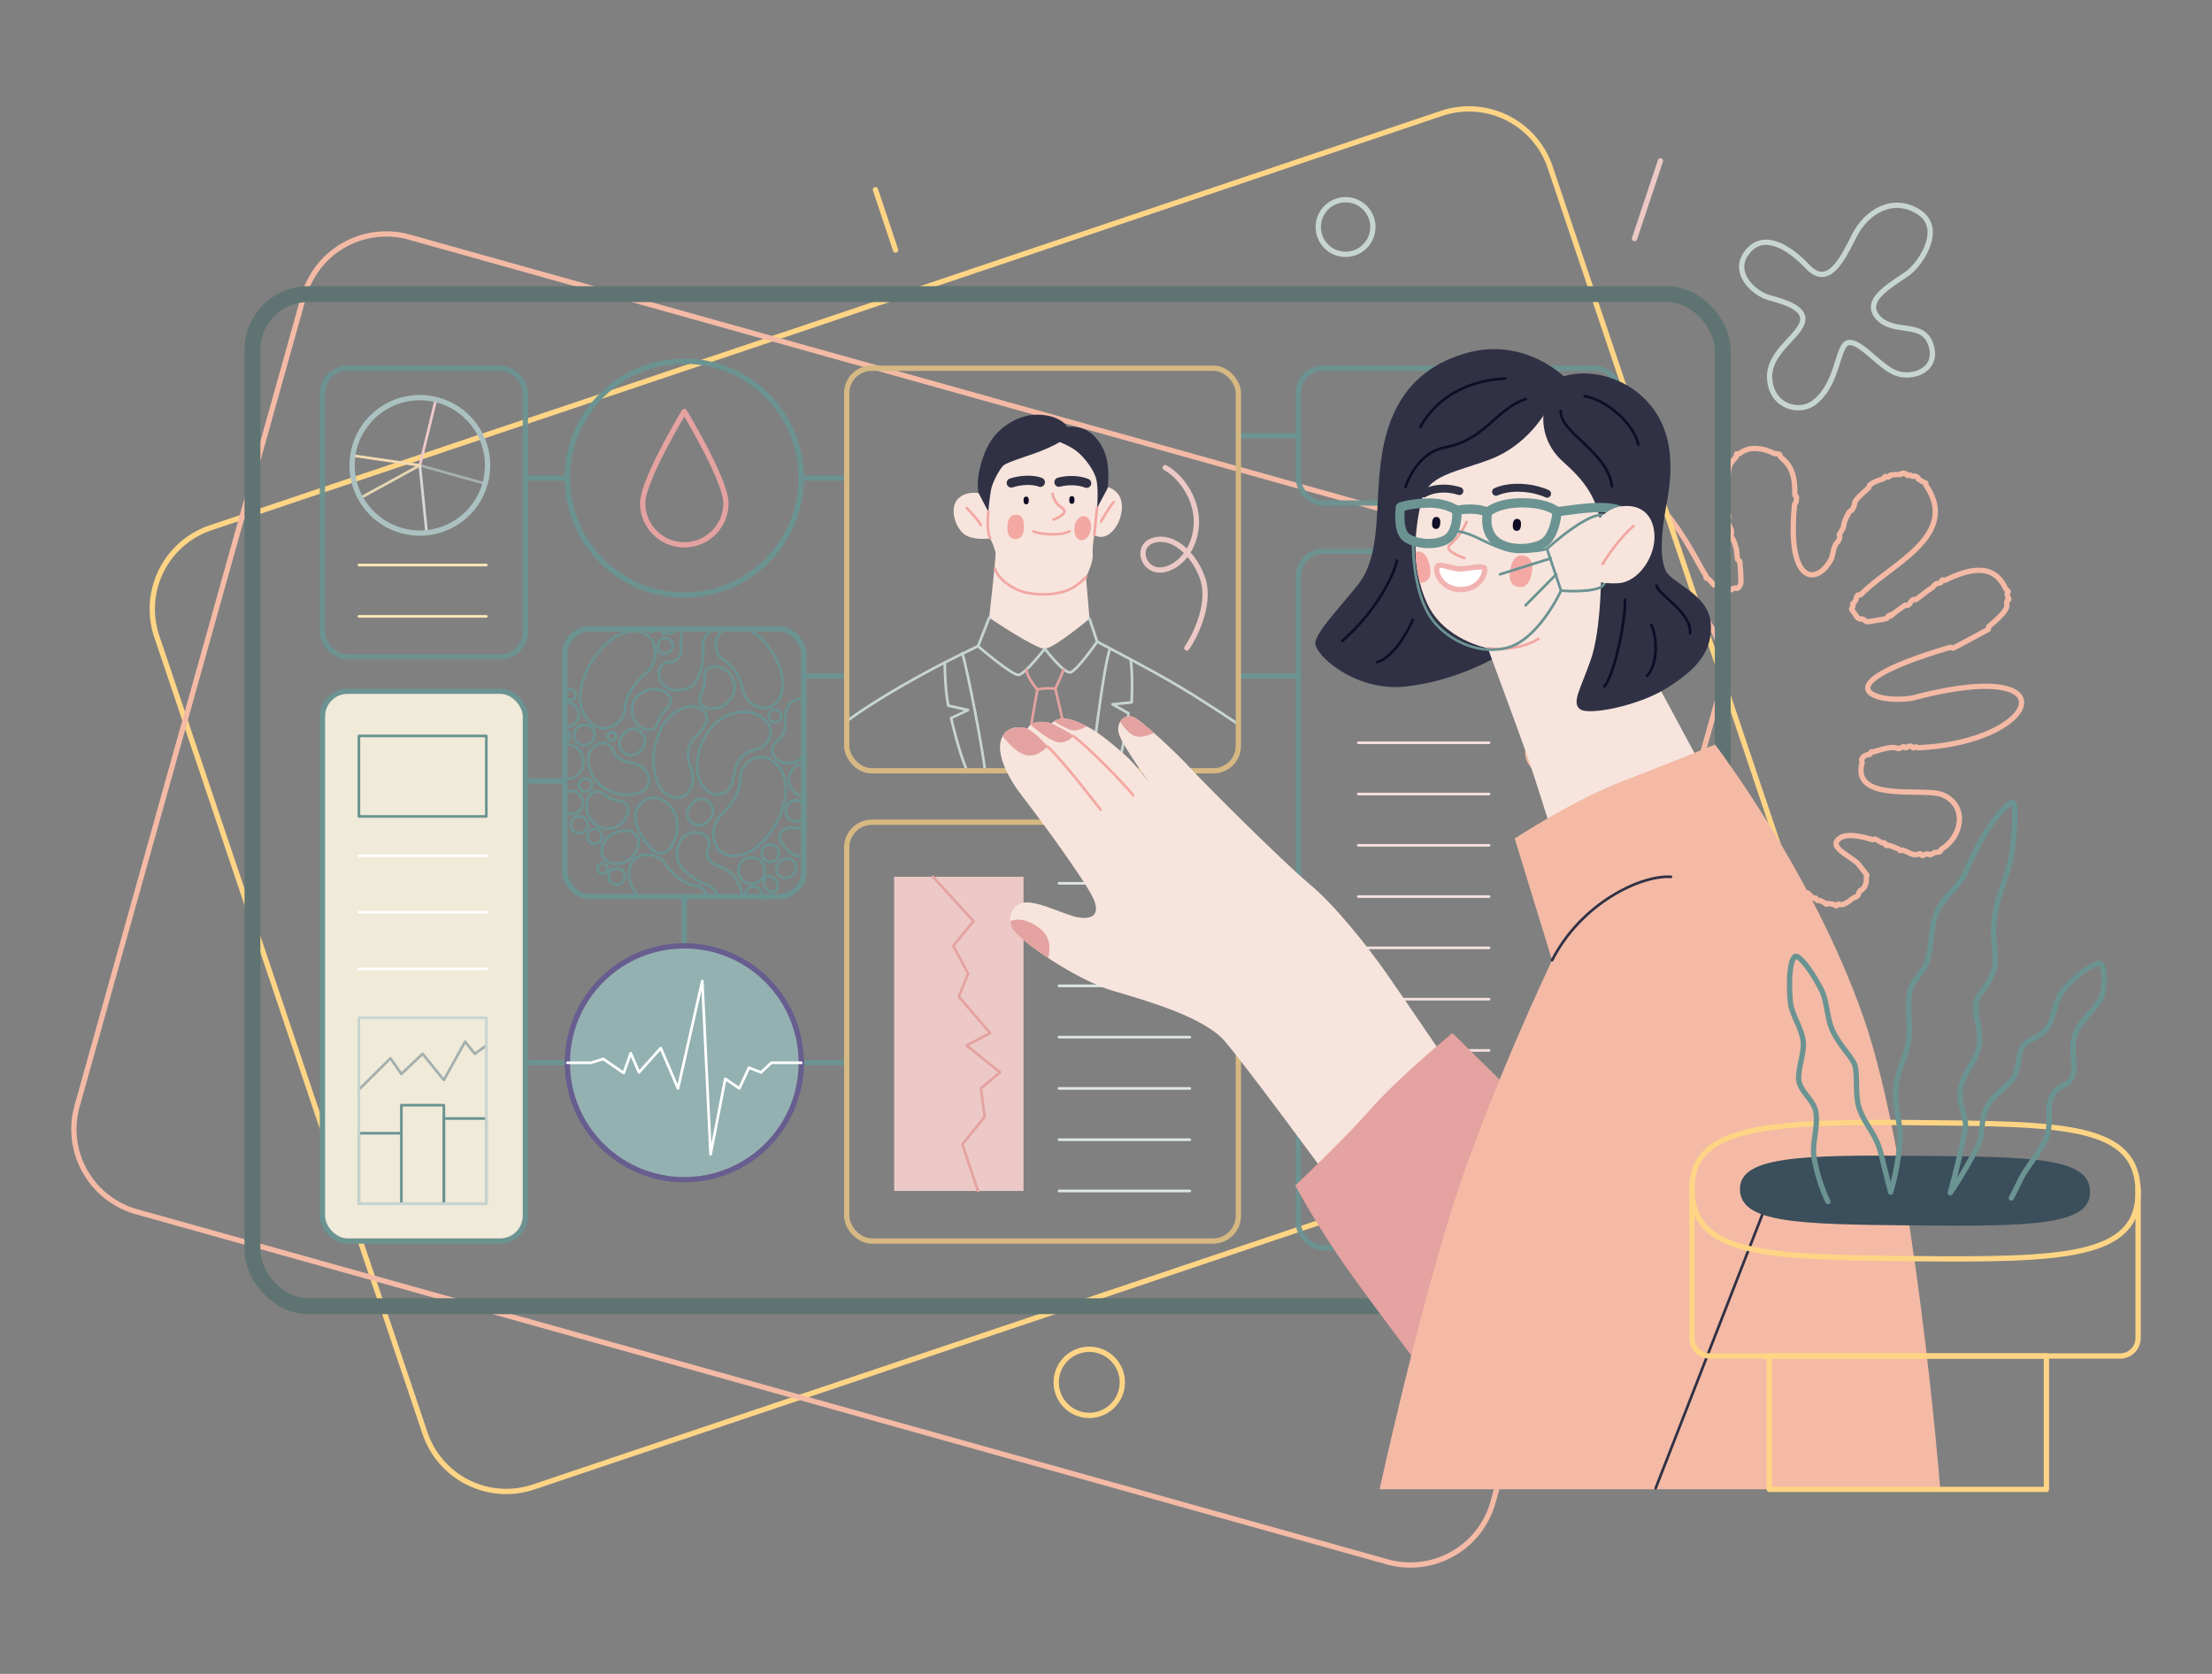 <svg xmlns="http://www.w3.org/2000/svg" viewBox="0 0 2571.5 1946" id="woman-checking-digital-medical-checkup"><rect x="0" y="0" width="2571.5" height="1946" fill="#808080" stroke="none"/><g><path fill="none" stroke="#f4baa5" stroke-linecap="round" stroke-linejoin="round" stroke-width="6.15" d="M2000.25 1019.55c-.53-.75.19-2.52-.44-3.33-5.16-6.68-6-4.19-7.17-5.39-11.68-11.49-2.11-7.65-24.78-14.33-1.46-.43 0-2.24-5.26-3.24-.94-.18-2.25 1.73-3.23 1.59-3-.43-6.92-3-8.61-3-1 0-2 2.25-2.93 2.27s-2-1.9-3-1.85-1.82 2.1-2.8 2.17c-.61 0-6.11-.81-8.87-.42-1 .13-1.75 1.44-2.72 1.59-.36.06-4.58-1.17-6.11-.89-6.65 1.19-13.91 4.68-14.07 4.71-1 .18-2.29-1.52-3.25-1.34-18.88 3.54-12.39 4.17-17.18 4.5-1 .07-2.07-2.05-3-2-4.1.12-.65 3.7-14.3-1.11-.93-.33-2.26.26-3.13-.17s-1.07-2-1.89-2.58c-72.92-48.06 84-50.81 68.28-91.91-.17-.45-6.67-8.95-13.39-11.08-.89-.28-2.11.57-3.08.36s-1.71-1.09-2.68-1.24-2 1-3 .9-2.2-2.49-5.66-2.48c-1 0-1.88 1.83-2.86 1.87-.76 0-5.66-1.32-5.89-1.3-13.31 1.29-12.16 3.89-13.94 4.24-.94.19-2.29-1.53-3.23-1.32-7.1 1.53-9.92 4.45-10.76 4.68-34.74 9.39-93.36 9.23-95.34-24.46 0-.94 1.66-1.88 1.72-2.86.33-5.81-1.4-4.64-1-6 .26-.95 2.37-1.23 2.73-2.11 2.29-5.62-3.57-1.71 5.87-9.5.21-.17 4.08-3.92 4.31-4 .83-.45 2.56.9 3.45.49s1-2.63 1.89-3 2.47 1.36 3.4 1.07c28.75-8.92 18.14-3.29 22.43-3.44.92 0 2.43-2.18 8.64-2.08.35 0 4.73 2.18 5.7 2.22.16 0 17.29-.62 17.45-.6.4 0 2.91 2.33 5.59 2.54 1.3.1 1.86-1 8.79-1.06 1 0 2 1.25 2.95 1.21 1.15-.05 1.44-1.69 5.61-2.31.16 0 14.59 3.73 16-15.74 3.28-45.54-64.48-36.85-105.34-65.5-.79-.56-2.78.55-3.54 0-1.11-.85 1-1.81-3-5.4-3.45-3.09-1.44 4.81-10.82-12.83-.46-.85-2.54-.93-2.91-1.8-1.83-4.27.8-22.06 3.32-25.14 29.43-36 82.9 6.47 110.84 21.3 58.3 31 78.86-12.83 48.52-44-2.84-2.92-5.19-2.87-5.23-2.91-.29-.27-4.89-5.85-5.74-6.56s-2.1-.47-2.86-1.08c-.29-.23-2.35-4.06-3.5-4.94-1.48-1.12.39 2.31-10.46-5.3-27.27-19.13-5.88-4.42-15.53-13.2-.72-.65-2.48-.21-3.18-.88a31.84 31.84 0 0 0-2.88-5.31c-.64-.72-2.44-.48-3.05-1.22-.8-1 .53-1.91-2.15-5.68-.57-.8-2.69-.53-3.22-1.33s.59-2.68.08-3.5c-.09-.16-6.53-8.69-6.89-9.54s1.26-2.59.92-3.49-2.27-1.25-2.58-2.16c0-.16-3.48-25.93-3.46-26.08.13-1 2.19-1.62 2.38-2.56 2.11-10.6-2.45-5.2 6.53-15.69 49.13-57.35 104.79 70.37 115.13 83.63.62.79 0 2.51.65 3.24s2.22.69 2.86 1.39c10.76 11.75 2.9 3.79 11.4 8.6.3.17 3.55 3.86 4.5 4.17s2.24-.73 3.17-.56c2.75.51.94 3.05 10.84-1.8 1.68-.83 3.59 3.4 7.27-4.7 1.15-2.53-1-26.22-1-26.37-.22-.94-2.38-1.42-2.62-2.38s-1.12-10.85-1.36-11.74c-4.15-15.42-5.09-11.63-5.62-13.66-1.46-5.57.85-3.38-.51-9-.43-1.76-3.51-7.6-3.64-8.23-1-4.46 1.45-3.83.54-9.11a11.18 11.18 0 0 1-2.67-5.55c-.13-1 1.13-2.12 1-3.09-1.33-11.68-2.28 6-1.24-20.43 0-1-1.25-2-1.19-3a9.23 9.23 0 0 1 2.67-5.66c2.57-23 2.26-19.86 10.3-29.58.63-.76-.06-2.73.63-3.41s2.74.13 3.49-.47c12.65-10.13 29.92-5.29 40.37 0 .32.16 4.88.12 6.13 1 .8.55.52 2.58 1.27 3.17 14 11.18 16.5 23.71 16.42 43.58 0 1 2 1.94 1.94 2.91-.28 9.63-2 6.31-2.25 8.53-9.44 95.59 27.57 93.93 43.05 62.45.48-1 2.78-11.36 2.82-11.49 3.33-8.83 4.07-5.37 5.86-10.27 2-5.41-.19-4.53.39-6 .12-.32 4.42-7.3 4.55-7.61.92-2.22-.7-3.59 4.5-14 3.85-7.71 5-5.41 5.82-6.89 6.92-12.35-4.09-4.67 19.14-25.55.74-.66.44-2.51 1.18-3.13 5.77-4.79 13.9-6.57 16-7.49.9-.4 1.17-2.26 2.07-2.61s2.41 1 3.33.68c4.68-1.52-3.15-2.56 14-3 2.64-.07-.49-1.8 5.9-1.15 1 .1 1.67 2.15 2.62 2.31s2.11-.76 3-.53 1.66 1.2 2.58 1.49 2.29-.61 3.19-.25c6 2.42 2.54 2.74 4.52 3.93 14.67 8.81 3.28-1.16 10.13 9.72 35.88 57-45.48 90.4-77.49 124.13-.69.73-3-.06-3.62.66-2.34 2.69-1.73 4.74-2.31 5.63-6.57 10-2.31-.51-3.47 7.76-.13 1-1.54 2-1.43 3 0 .15 6.8 9.79 6.95 9.9 4.06 2.85 4.36.8 5.85 1.44.34.15 4.94 3.29 5.07 3.32s21.16-3.15 23-4c.87-.39 1-2.45 1.84-2.88 17.4-8.64-16 12.66 19.37-12.37.78-.56 2.66.42 3.44-.14 4.93-3.55.65-2.47 6-6.44.78-.57 2.66.35 3.44-.23 18.77-13.87 7.62-6.39 18.7-13.72.38-.26 3.11-3.58 4.16-4.23.23-.14 5.25-1.28 5.85-1.61.86-.47.85-2.56 1.71-3s2.56.72 3.43.29c28.22-13.78 55.61-19.89 69.51 8.25 1.73 3.51 3.43 3.93 3.66 4.79s-1.35 2.22-1.22 3.16c.51 3.69 2.13 4.77 2 5.67s-2 1.62-2.21 2.56c-1.22 5.94 5.3 7.35-21 29.23-.74.6-.12 2.88-.88 3.48-.1.08-38.49 21-40.66 21.69-.92.3-2.38-1.18-3.29-.91-163.71 48.53-75.93 67.38-40.35 58.1 182.22-47.52 144.3 52.53 3.27 58.62-1 0-2-1-2.93-.93s-1.88 1.12-2.84 1.16-2-2-3-2c-5 .22-4.29 1.73-5.71 1.81-1 0-2-1.27-3-1.22-.1 0-3.59 2-5.67 2.19-2.37.17-3.46-4.57-28.48 3.72-.94.31-2.18-.2-3.05.15s-1 2.47-1.84 2.89c-.16.07-5.28.19-8.08 3.59s-.41 4.54-.81 6c-12.88 47.46 73 28.32 93.9 37.53 28.43 12.52 23.09 47.9-1.74 63.19-.83.51-.86 2.47-1.73 2.91-1.06.55-5.65.65-6 .78-.55.18-3 2.2-5.36 2.62-.94.17-2.11-1.14-3.09-1-2.9.32-5 2-5.74 2-1 0-1.85-2.1-2.83-2.16-.69-.05-3.25 1.85-8.9.71-.37-.08-10.63-4.75-10.79-4.8-.9-.32-2.34.83-3.26.49s-1.45-1.64-2.37-2c-19.19-7.76-10.17-2.55-14.15-4.13-.91-.37-1.1-2.54-2-2.89s-2.2.24-3.1-.1c-.59-.22-5.91-3.64-7.83-4.29-.95-.31-2.4 1-3.32.66-8-2.54-27.35-8-36.77-2.21-15.58 9.6 7.8 19.37 19.55 29.4.16.13 11 13.77 11 13.92.27.93-.68 2.21-.62 3.17.84 12.39-7.09 14.93-7.19 15.08-2.64 3.74-1.62 4.41-2.45 5.3-3.76 4.09-3.44 1.54-5.07 2.86-14.56 11.84-15.84 7.21-17.61 7.38-.94.09-1.77 2.05-2.74 2.07-1.14 0-.94-1.54-5.57-2.19-15.78-2.19 4.42 4.42-13.39-4-.84-.4-2.23.28-3.09-.17s-1-2.12-1.81-2.62-2.39.29-3.21-.23c-1.26-.81-3.61-4-6.44-5.87-.82-.54-2.62.46-3.4-.05-5.77-3.8-1-2.18-8.89-7.36-.82-.54-2.44.2-3.23-.31a47.29 47.29 0 0 0-19.18-12.67c-.89-.33-2.43 1.26-3.34 1-.52-.16-5-2.55-5.18-2.59-.92-.18-2 .78-3 .65s-1.64-2.32-2.61-2.4c-5.74-.49-7.92 1.19-8.71 1.23-1.47.05-1.32-1.43-6-.86-1.11.14-1.43 2-5.44 2.84-1 .19-2.18-.84-3.1-.62s-1.63 1.52-2.55 1.77c-.61.17-4.08-.35-6 .32-14.93 5.08-10.92 13.72-20.18.57Z"></path><path fill="none" stroke="#ffd585" stroke-linecap="round" stroke-linejoin="round" stroke-width="6.15" d="M2051.26 1246.93 620.35 1728.66a99.7 99.7 0 0 1-126.3-62.66l-311.8-926.16a99.71 99.71 0 0 1 62.68-126.3l1430.91-481.73a99.7 99.7 0 0 1 126.3 62.67l311.8 926.15a99.71 99.71 0 0 1-62.68 126.3Z"></path><path fill="none" stroke="#f4baa5" stroke-linecap="round" stroke-linejoin="round" stroke-width="6.15" d="m1612.7 1815.72-1453.95-407a99.7 99.7 0 0 1-69.13-122.88L353 344.81a99.7 99.7 0 0 1 122.88-69.14l1453.95 407A99.7 99.7 0 0 1 1999 805.53l-263.41 941.05a99.7 99.7 0 0 1-122.89 69.14Z"></path><path fill="none" stroke="#6b9392" stroke-miterlimit="10" stroke-width="3.08" d="M844.4 993.48c-18.19-6.23-19.8-33.36-5.66-46.37s22.62-29.41 22.06-44.67 28.19-37.15 46.93-7.36c22.06 35.07-23.73 111.98-63.33 98.4ZM679 830.37c16.89 30.88 46.93 10.8 47.29-4.48s9.84-31.13 24.74-43.25 15-39.3-2.82-46.63C709.5 720.06 659.1 794 679 830.37Zm161.48-63.58c11.5 6.24 19.89 19.65 23.31 35.75s24.13 26.75 36.66 16.06c24.16-20.6-1.88-75.77-32.79-87.44h-23.43c-17.6 7.25-13.56 30.31-3.77 35.63ZM809 1029.69c-13-1.57-25.74-11-34.85-24.66s-32.28-16-40-1.43c-6.3 11.88-1.95 26.21 7.68 38.74H823c-2.75-6.73-8.52-11.99-14-12.65Zm33.29-108.17c14.19-7.3 7.21-28.84 19.5-41.14 13.45-13.44 25.45-5.09 32.66-22s-11.87-28.85-24.6-30.54-33.93 3.39-47.5 24.17-13.09 42.35-10.18 52.17c3.38 11.4 15.26 24.98 30.11 17.34Zm-33.09 37.33c9.37 3.45 19.94-8.06 19.51-16.12s-8.9-17.82-19.51-12.3-16.12 22.48-.01 28.42Zm-78.9-81.44c9.37 3.45 19.94-8.06 19.51-16.12s-8.9-17.81-19.51-12.3-16.11 22.48 0 28.42ZM803.73 915c2.63-7 2.43-16-.53-22.15s-4.76-16.5-2-24.81 12.64-16.79 16.94-22.59c9.89-13.32-1.85-27.35-19.56-23.52-15 3.24-27.94 15.84-34.48 35.78-7 21.26-5 34.51-1.24 46.68 3.1 10 7 20.07 22.16 22.87 8.76 1.64 16.07-5.2 18.71-12.26Zm-68.89 81.19c6.43-7.1 10.23-18.82 5.34-25.3-6.48-8.61-26.67-6.17-35.52 5-4.19 5.31-7.38 14.54-3.49 20.71 5.55 8.88 22.94 11.4 33.67-.39Zm52.81-230.27c-7.11 7.43-12.24-1-20.07 10.13-4.25 6-.5 19 8.52 24 10.8 5.92 24.76-.27 26.27-1.29 9.8-6.65 12.53-19.47 13.77-25.47 3.71-18-1.66-23.18 3.71-32.52a25 25 0 0 1 10-9.62h-36c-5.59 15.24 1.92 26.32-6.2 34.79Zm65.12 252.43c-11.6-13.15-25.69-10.55-30-22-3.64-9.62 6.14-10.63-.49-22.47-3.6-6.43-17-8.67-25.32-2.66-10 7.19-10.43 22.46-10.16 24.26 1.78 11.71 12.17 19.7 17.05 23.4 14.61 11.09 21.62 8.5 27.74 17.37a23.65 23.65 0 0 1 3 6h28.44a42.37 42.37 0 0 0-10.26-23.88Zm-83-26.44c11.25-1.51 16-19.86 16.54-22.06 1.11-4.49 3.56-18-5.09-29.69-1.62-2.18-11-14.85-24.18-12.72-8.37 1.35-14.45 8.08-17 14.42-4.23 10.66 1.37 20.86 5.51 28.42 3.31 6.02 12.72 23.18 24.2 21.65Zm-83.32-119.2c-6.07 11.17 0 24.46 2.36 29.2 6.79 13.77 24.23 19.56 30.45 21 8.56 2 27.13 1.53 32.52-7.59 7.85-13.28-3.07-25.36-16.24-28-9.2-1.85-12.51-3-17.4-6.77-6-4.74-3.87-11.36-12.48-15.77-4.59-2.35-14.81-.19-19.23 7.95Zm226.28-37.19c.33 9.38 0 12.86-2.55 18.5-3.2 7-10.14 6.41-12.44 15.8-1.21 5 3.26 14.43 12.21 16.84 9.83 2.65 19.17-2.61 24.59-6.55v-67.3c-13.8-3.09-22.3 9.82-21.83 22.73Zm-152 11.06c4.32-3.18 3-8.38 9.19-17.17 5.19-7.37 11.76-8.82 9.13-18.07-2-7-10.48-9-15.52-9.92-10.06-1.77-19.22 4.26-24.12 9.45-5.82 6.16-5.87 20.28-1.55 27.07 4.67 7.34 15.28 14.26 22.89 8.66Zm-65.63 114c7 4.77 21 2.58 27-2.76 6.48-5.75 11.64-17.32 4.9-23.95-3.82-3.76-8.74-1.61-18.41-6.35-8.09-4-10.57-10.21-19.29-6.15-6.54 3-7.26 11.77-7.33 16.89-.15 10.21 7.25 18.29 13.15 22.31Zm120.95-141.22c4.35 5.77 13 4.65 18.06 3.65 10-2 16.38-10.91 19.07-17.52 3.21-7.84-1.85-21-8.32-25.81-7-5.14-19.38-7.77-24.45.21-2.88 4.52.25 8.89-2.37 19.33-2.19 8.78-7.78 12.46-1.99 20.14Zm-47.19-60c4.78 2.43 13-2.17 13.3-8.23.23-5-5-10.32-10.13-9.5-3.95.63-6.41 4.68-7 8.07s.64 8.08 3.83 9.7Zm.6-25.61c1.42 2.24 4.62 2.54 6.07 2.67a14.55 14.55 0 0 0 12.59-5.3H769a3.69 3.69 0 0 0 .46 2.67Zm-7.11-2.63h-12.53a11.12 11.12 0 0 0 7.64 3.38c2.17-.04 3.81-1.84 4.89-3.34Zm-83 111.42a11.83 11.83 0 1 0 11.82 11.83 11.83 11.83 0 0 0-11.82-11.79ZM673 912.67a7.6 7.6 0 1 0 7.6-7.6 7.6 7.6 0 0 0-7.6 7.6Zm43.06-56.79a4.86 4.86 0 1 0-4.85 4.86 4.85 4.85 0 0 0 4.87-4.86ZM873.79 996.7a15.41 15.41 0 1 0 15.41 15.41 15.41 15.41 0 0 0-15.41-15.41Zm34.41-164.15a7.29 7.29 0 1 0-7.28 7.29 7.28 7.28 0 0 0 7.28-7.29Zm8.87 74.11a19.31 19.31 0 0 0 17.45 19.22v-38.45a19.32 19.32 0 0 0-17.45 19.23Zm-11.4 85.18a10.14 10.14 0 1 0-10.14 10.16 10.14 10.14 0 0 0 10.14-10.16Zm20-61.43a12.35 12.35 0 1 0 8.9 20.9v-17.1a12.3 12.3 0 0 0-8.95-3.8ZM658 905.71a20.27 20.27 0 0 0 0-40.54c-.5 0-1 0-1.49.08v40.38c.49.04 1.02.08 1.49.08Zm19.63 27.23a13.29 13.29 0 0 0-21.12-10.75v21.5a13.29 13.29 0 0 0 21.12-10.75Zm13.62 48.14a8.55 8.55 0 1 0-8.55-8.55 8.55 8.55 0 0 0 8.58 8.55Zm16.15 38a9.5 9.5 0 1 0 9.5-9.5 9.5 9.5 0 0 0-9.47 9.5Zm-50.89-174.4a14.11 14.11 0 0 0 2.44.23 14.26 14.26 0 0 0 0-28.51 14.11 14.11 0 0 0-2.44.23Zm26.82 113.91a9.82 9.82 0 1 0-9.82 9.82 9.82 9.82 0 0 0 9.85-9.82Zm23.43 51.3a6 6 0 1 0-6 6 6 6 0 0 0 6.03-6Zm-44.3-154.53a7.28 7.28 0 0 0-5.92-7.15v14.29a7.28 7.28 0 0 0 5.92-7.14Zm.63-41.49a6.34 6.34 0 1 0-6.33-6.33 6.34 6.34 0 0 0 6.33 6.33Zm271.43 151.64a27.29 27.29 0 0 0-8.16-3c-6.78-1.16-16.93.62-19.43 7.18-2.66 7 5.18 14.88 8 17.73 3.37 3.39 8.44 8.47 14.77 7.6a12.5 12.5 0 0 0 4.79-1.8ZM923 1001.34c-3.39-3.7-9.69-3.69-13.94-1.26-4.89 2.8-8.48 9.64-5.48 15.2s10.61 6.59 15.62 3.8c6.21-3.48 8.16-12.94 3.8-17.74Zm-22 35.05c3.6-2.18 3.6-8.11 1.69-11.82-2.15-4.2-7.69-7.42-11.4-5.49s-4.41 8.83-1.69 13.09c2.4 3.67 7.79 6.43 11.4 4.22Zm-16 .84a9.42 9.42 0 0 0-7.6-6.75c-4.53-.66-8.58 2.4-10.14 5.91a10.15 10.15 0 0 0-.6 5.95h18a9 9 0 0 0 .34-5.11Z"></path><path fill="none" stroke="#f4e0df" stroke-linecap="round" stroke-linejoin="round" stroke-width="3.08" d="M1579.03 863.51h152.07M1579.03 923.12h152.07M1579.03 982.73h152.07M1579.03 1042.34h152.07M1579.03 1101.96h152.07M1579.03 1161.57h152.07M1579.03 1221.18h152.07"></path><path fill="#ecc9c6" d="M1039.46 1019.27h150.42v365.29h-150.42z"></path><path fill="none" stroke="#e4a2a0" stroke-linecap="round" stroke-linejoin="round" stroke-width="3.08" d="m1084.58 1019.27 47.17 51.7-23.58 28.63 17.27 32.31-10.77 26.74 36.4 42.34-27.49 14.48 38.99 31.2-22.27 18.67 4.45 33.14-26 31.76 18.2 54.32"></path><path fill="none" stroke="#dfe7e5" stroke-linecap="round" stroke-linejoin="round" stroke-width="3.08" d="M1231.13 1026.89h152.07"></path><path fill="none" stroke="#f5a4d8" stroke-linecap="round" stroke-linejoin="round" stroke-width="3.08" d="M1231.13 1086.5h152.07"></path><path fill="none" stroke="#dfe7e5" stroke-linecap="round" stroke-linejoin="round" stroke-width="3.08" d="M1231.13 1146.11h152.07M1231.13 1205.73h152.07M1231.13 1265.34h152.07M1231.13 1324.95h152.07M1231.13 1384.56h152.07"></path><path fill="none" stroke="#6b9392" stroke-linecap="round" stroke-linejoin="round" stroke-width="6.15" d="M659.6 555.85h-48.81M931.47 555.85h52.83M934.52 785.94h49.78M795.53 1099.6v-57.26M659.6 1235.53h-48.81M656.54 907.95h-45.75M931.47 1235.53h51.72M1509.34 506.46h-69.69M1509.34 785.94h-68.95"></path><rect width="455.35" height="486.92" x="984.3" y="955.86" fill="none" stroke="#d6b883" stroke-linecap="round" stroke-linejoin="round" stroke-width="6.15" rx="29.41"></rect><path fill="#f7e5dd" d="M1148.84 575.91s-21.17-8.54-34.17 3-3 38.63 9.65 44.2 26.75 2.6 26.75 2.6 5.94 11.88 6.31 17.46-7.43 75-7.43 75 53.86 36.4 64.63 36 52-34.92 52-34.92-3.71-43.82-4.08-48.28c0 0 8.54-16.71 7.8-26.37s1.86-22.65 1.86-22.65 8.91 6.68 19.68-3 16-30.08 9.66-42-22.66-12.63-22.66-12.63-8.54-59.06-45.31-62.4-60.91 7.8-75.77 30.46-8.92 43.53-8.92 43.53Z"></path><path fill="#303145" d="M1232 513.89s-11.51 7.15-32.68 14.39-28.69 10-32.31 12.53-12.82 18.39-14.77 28.14-3.34 25.9-3.34 25.9l-11.42-22s-3.34-12.26 3.34-34.82 16.72-38.72 40.11-50.14 51.82-4.46 60 8.54a36.88 36.88 0 0 1 33.42 13c14.41 16.82 14.12 35.84 14.12 45.87s-.84 12.25-.84 12.25l-12.26 23.12s1.95-23.67-1.11-34.26-12.26-22.65-20.26-29.9-22-12.62-22-12.62Z"></path><path fill="none" stroke="#f3a8a3" stroke-linecap="round" stroke-linejoin="round" stroke-width="3.08" d="M1151.07 625.68c-4.65-10.21-2.14-30.83-2.14-30.83M1275.39 590.67c-1.39 9.2-2.32 25-3.24 31.3M1294.62 583.71c-7.53 9.19-14.49 22.56-14.49 22.56M1123.58 590.4c4.46 4.45 14.49 15.32 16.72 20.05M1223.86 574c-.28 3.9 4.46 12.26 8.64 15s6.68 4.74 3.62 8.36-11.42 6.64-11.42 6.64M1201.3 617.69c7 3.63 31.48 5.58 42.06 0M1157 661.15c1.39 8.63 17.27 24.23 37.6 28.13s38.17.56 47.92-3.62 20-14.67 20-14.67"></path><path fill="none" stroke="#303145" stroke-linecap="round" stroke-linejoin="round" stroke-width="10.77" d="M1175.67 561.43c9-3 23.86-4.65 33.71-.75M1231.1 560.59c10.4-2.88 23.31-2.32 32.13 1.21"></path><path fill="#100c27" d="M1192.94 586.28c-2 0-3.06-1.52-3.06-4.49s1-4.49 3.06-4.49 3.07 1.51 3.07 4.49-1.01 4.49-3.07 4.49ZM1246.05 585.72c-2 0-3.06-1.51-3.06-4.49s1-4.49 3.06-4.49 3.07 1.52 3.07 4.49-1.04 4.49-3.07 4.49Z"></path><path fill="#f3a8a3" d="M1180.27 626.64c-6.4-.23-9.49-5.12-9.15-14.49s3.77-14 10.17-13.8 9.48 5.12 9.15 14.49-3.77 14.03-10.17 13.8Z"></path><ellipse cx="1258.59" cy="613.98" fill="#f3a8a3" rx="14.15" ry="9.66" transform="rotate(-81.35 1258.586 613.981)"></ellipse><path fill="none" stroke="#c7d5d1" stroke-linecap="round" stroke-linejoin="round" stroke-width="3.08" d="m1150 718.16-13 33.06s-40.48 18.57-85.79 44.56-68 43.46-68 43.46M1266.57 719.27l8.92 26.75s63.14 32.68 96.56 52.74 68.34 43.82 68.34 43.82"></path><path fill="none" stroke="#c7d5d1" stroke-linecap="round" stroke-linejoin="round" stroke-width="3.08" d="M1275.49 746s-23.77 34.17-31.2 35.65-29.71-27.48-29.71-27.48-23 29.71-30.46 30.45-47.12-33.4-47.12-33.4M1118.75 759.39c7.43 25.25 24.52 118.1 26 133.7M1290.34 754.19c-8.17 23-21.54 140.39-21.54 140.39M1098.33 770.16s0 30.82 4.08 50.14l23 5.2-19.69 9.28s8.18 36.77 17.83 59.8M1314.49 767.19c2.6 18.19 1.11 49.39 1.11 49.39l-22.28 2.23 18.57 10.4s-7.43 50.51-13.75 66.48"></path><path fill="none" stroke="#e4a2a0" stroke-linecap="round" stroke-linejoin="round" stroke-width="3.08" d="M1193.41 778.7c.74 9.66 12.62 23 12.62 23s-12.25 63.14-13 92.85M1236.49 778.33c-2.6 7.8-9.66 22.28-9.66 22.28s18.57 76.51 19 93.6M1206 801.73c9.66-2.6 20.8-1.12 20.8-1.12"></path><rect width="455.35" height="467.97" x="984.3" y="428.09" fill="none" stroke="#d6b883" stroke-linecap="round" stroke-linejoin="round" stroke-width="6.15" rx="29"></rect><rect width="235.96" height="335.64" x="374.82" y="428.09" fill="none" stroke="#6b9392" stroke-linecap="round" stroke-linejoin="round" stroke-width="6.15" opacity=".94" rx="29.22"></rect><rect width="373.77" height="156.73" x="1509.34" y="428.09" fill="none" stroke="#6b9392" stroke-linecap="round" stroke-linejoin="round" stroke-width="6.15" opacity=".94" rx="28.69"></rect><rect width="373.77" height="809.57" x="1509.34" y="640.91" fill="none" stroke="#6b9392" stroke-linecap="round" stroke-linejoin="round" stroke-width="6.15" opacity=".94" rx="29"></rect><rect width="277.97" height="311.18" x="656.54" y="731.16" fill="none" stroke="#6b9392" stroke-miterlimit="10" stroke-width="6.15" rx="29.09"></rect><rect width="235.96" height="639.19" x="374.82" y="803.58" fill="#f0ead9" stroke="#6b9392" stroke-miterlimit="10" stroke-width="6.15" rx="29.3"></rect><circle cx="795.53" cy="555.85" r="135.94" fill="none" stroke="#6b9392" stroke-linecap="round" stroke-linejoin="round" stroke-width="6.15"></circle><circle cx="795.53" cy="1235.53" r="135.94" fill="#94b1b1" stroke="#685d8f" stroke-miterlimit="10" stroke-width="6.15" transform="rotate(-45 795.525 1235.533)"></circle><path fill="none" stroke="#e4a2a0" stroke-linecap="round" stroke-linejoin="round" stroke-width="6.15" d="M843.91 585a48.38 48.38 0 0 1-96.76 0c0-26.72 48.38-106.67 48.38-106.67s48.38 79.95 48.38 106.67Z"></path><path fill="none" stroke="#ffe7b9" stroke-linecap="round" stroke-linejoin="round" stroke-width="3.08" d="M417.23 656.92h148.13M417.23 716.53h148.13"></path><path fill="none" stroke="#6b9392" stroke-linecap="round" stroke-linejoin="round" stroke-width="3.08" d="M417.23 855.58h148.13v93.59H417.23zM417.23 1317.43h49.38v81.89h-49.38zM466.61 1284.8h49.38v114.52h-49.38z"></path><path fill="none" stroke="#6b9392" stroke-linecap="round" stroke-linejoin="round" stroke-width="3.08" d="M515.98 1300.34h49.38v98.98h-49.38z"></path><path fill="none" stroke="#fff" stroke-linecap="round" stroke-linejoin="round" stroke-width="3.08" d="M417.23 994.86h148.13M417.23 1060.6h148.13M417.23 1126.34h148.13"></path><path fill="none" stroke="#a4b0af" stroke-linecap="round" stroke-linejoin="round" stroke-width="3.08" d="m417.23 1266.73 36.7-36.4 12.68 18.2 24.68-23.4 24.69 30.46 24.69-44.57 11.32 14.11 13.37-9.66"></path><path fill="none" stroke="#c7d5d1" stroke-linecap="round" stroke-linejoin="round" stroke-width="3.08" d="M417.23 1183.16h148.13v216.16H417.23z"></path><path fill="none" stroke="#f0cac9" stroke-linecap="round" stroke-linejoin="round" stroke-width="3.08" d="M506.76 464.5 488.08 541"></path><path fill="none" stroke="#a4b0af" stroke-linecap="round" stroke-linejoin="round" stroke-width="3.08" d="M563.92 562.23 488.08 541"></path><path fill="none" stroke="#d8d8d8" stroke-linecap="round" stroke-linejoin="round" stroke-width="3.08" d="M496 619.34 488.08 541"></path><path fill="none" stroke="#e5d6b3" stroke-linecap="round" stroke-linejoin="round" stroke-width="3.08" d="M419.02 578.83 488.08 541"></path><path fill="none" stroke="#f1dab1" stroke-linecap="round" stroke-linejoin="round" stroke-width="3.08" d="M410.17 529.61 488.08 541"></path><circle cx="488.08" cy="541" r="78.74" fill="none" stroke="#abc1c1" stroke-linecap="round" stroke-linejoin="round" stroke-width="6.15" transform="rotate(-45 488.08 541)"></circle><path fill="none" stroke="#fff" stroke-linecap="round" stroke-linejoin="round" stroke-width="3.08" d="M659.6 1235.53h27.58l14.11-4.45 23.77 16.34 8.17-23.03 9.66 22.28 25.25-28.22 20.06 46.89 28.23-124.89 9.65 201.61 17.09-87.96 16.34 11.24 11.14-24.08 14.12 5.41 11.88-11.14h34.82"></path><rect width="1709.22" height="1176.62" x="293.49" y="341.92" fill="none" stroke="#5f7472" stroke-linecap="round" stroke-linejoin="round" stroke-width="18.46" rx="64.82"></rect><path fill="#f7e5dd" d="M1539.19 1362.55s-92.48-125.9-115.88-152.65-86.91-45.68-129.25-57.94-111.42-59.79-117.37-73.16.75-29.72 17.09-29.72 43.82 14.12 57.94 17.09 28.22 0 20-20.06-66.85-99.53-83.19-120.33-31.94-50.51-23.77-68.34 29.71-10.4 29.71-10.4 5.2-12.63 28.23-5.94c0 0 6.68-11.15 29-2.23s38.62 23.77 54.22 37.14 31.94 36.4 31.94 36.4-33.42-46.06-37.14-59.43 6.69-23.77 17.09-19.31 52 43.82 66.85 60.17 107 108.45 137.42 133.7 68.34 73.54 89.14 103.25 74.28 108.46 74.28 108.46Z"></path><path fill="#e4a2a0" d="M1212.16 1082.33c-12-11.51-27.68-16-37.5-11.34a24.52 24.52 0 0 0 2 7.81c2.84 6.39 20.12 20.59 42 35 1.79-7.67 3.34-22.06-6.5-31.47ZM1198.1 842.81c6.3 5.37 21.69 17.8 31 19.83 11.89 2.6 18.57-7.06 18.57-7.06-2.6-3-13-8.54-24.88-14.48-13.54-3.92-20.9-1.21-24.69 1.71ZM1225.29 838.55c6.19 3.93 15.09 8.76 20.49 10.35 5.06 1.49 13.47-2.28 17.94-4.41a117 117 0 0 0-12-5.62c-14.89-5.96-22.81-2.96-26.43-.32ZM1165.62 855.82c5 6.46 13.86 16.56 23.7 20.93 15 6.69 28.41-8.91 28.41-8.91s-10-12.82-23.21-20.8l-3.5-.88c-6.17-1.16-18.95-2.02-25.4 9.66ZM1320.43 856c6.79 1.83 16.16-1.67 21.11-3.91-10.42-9.23-19.56-16.59-23.71-18.37-6.18-2.65-12.35-.06-15.57 5.28 4.01 6.55 11.08 15.05 18.17 17Z"></path><path fill="none" stroke="#f3a8a3" stroke-linecap="round" stroke-linejoin="round" stroke-width="3.08" d="M1217.73 867.84c16.9 15.23 53.3 62.77 61.84 73.54M1247.63 855.58c20.06 15.23 59.06 55.71 69.83 69.08"></path><path fill="#e4a2a0" d="M1505.76 1378.15s55.71-52.37 88-89.14 94.71-88 94.71-88l73.54 72.42-104.71 324.22s-54.6-71.31-90.26-121.45a1026 1026 0 0 1-61.28-98.05Z"></path><path fill="#303145" d="M1820.53 440s-46.8-49-115.88-29.53-91.92 71.31-99.17 124.79.56 110.31-26.74 144.29-46.74 53.45-49.58 66.84 45.13 57.94 104.18 51.81 106.41-34.54 106.41-34.54Z"></path><path fill="#f7e5dd" d="M1796.57 479.53s-21.17 37.88-63 54-74.1 17.83-81.34 49.58-12.81 75.21 6.69 118.11 70.75 52.37 70.75 52.37 37.33 100.84 45.68 124.79 25.07 77.44 25.07 77.44 46.24-14.48 93.6-34 77.44-43.46 77.44-43.46-100.84-186.07-105.3-198.89 15-84.68-8.91-130.36-60.68-69.58-60.68-69.58Z"></path><path fill="#303145" d="M1795.46 475.63c-3.9 16.16 0 41.78 21.17 60.73s44.57 42.34 45.13 86.91-.56 109.19-12.26 143.17-22.84 50.14-12.81 57.94 68-3.9 100.28-24 54.59-41.23 51.81-75.77-45.69-46.24-52.37-61.28-6.13-39.56 1.11-78 8.92-83-21.17-117-76.35-40.05-101.95-29.47Z"></path><path fill="none" stroke="#f3a8a3" stroke-linecap="round" stroke-linejoin="round" stroke-width="3.08" d="M1704.84 606.74c-1.49 5.57-10.87 20-19 26.37s11.51 14.11 16.71 15.6"></path><path fill="#100c27" d="M1669 614.88c-3.14-.26-4.54-2.74-4.15-7.34s2.19-6.8 5.33-6.53 4.54 2.74 4.15 7.34-2.23 6.8-5.33 6.53ZM1762.84 617.11c-3.14-.26-4.54-2.74-4.15-7.34s2.18-6.8 5.32-6.54 4.54 2.75 4.15 7.35-2.16 6.8-5.32 6.53Z"></path><path fill="none" stroke="#303145" stroke-linecap="round" stroke-linejoin="round" stroke-width="9.23" d="M1739.19 571.73c19.78-8.63 46.24-3.9 59.33 2.23M1655.07 573.68c8.63-5 23.67-8.35 41.5-2.78"></path><path fill="#fff" stroke="#f2b2b2" stroke-linecap="round" stroke-linejoin="round" stroke-width="6.15" d="M1670.67 659.2c2.78-5.85 16.68 2.57 27 2.23 8.35-.28 25.34-4.18 27.85-1.4s-2.78 24.52-26.18 25.35-31.46-20.33-28.67-26.18Z"></path><path fill="#f3a8a3" d="M1764.83 682.37c-8.21-1.5-11.27-8.39-9.07-20.43s7.51-17.39 15.73-15.88 11.27 8.39 9.07 20.42-7.51 17.4-15.73 15.89ZM1645.66 641.44a159.67 159.67 0 0 0 5 36.37 14.21 14.21 0 0 0 3.32-.43c8.1-2 10.71-9.1 7.73-21-2.88-11.51-8.3-16.54-16.05-14.94Z"></path><path fill="none" stroke="#f3a8a3" stroke-linecap="round" stroke-linejoin="round" stroke-width="3.08" d="M1729.72 753.63c18.94 2.79 44.94-1.67 58.68-11"></path><path fill="none" stroke="#6b9392" stroke-linecap="round" stroke-linejoin="round" stroke-width="3.08" d="M1642.81 629.76s25.81 5 37-1.76 8.63-12.72 21.63-9 21.92 9.66 36.4 15.6 43.46 8.92 60.54 3.35l16.34 48.65s-26.37 58.31-64.25 66.85S1678 739 1664 718.9c-23-33.05-21.19-89.14-21.19-89.14Z"></path><path fill="none" stroke="#6b9392" stroke-linecap="round" stroke-linejoin="round" stroke-width="3.08" d="M1798.43 637.94s58.68-53.86 72-35.66 4.09 75.77-11.51 81.34-44.2 3-44.2 3M1802.89 649.08l-59.06 18.57M1809.2 667.65l-35.65 36.03"></path><path fill="none" stroke="#6b9392" stroke-linecap="round" stroke-linejoin="round" stroke-width="10.77" d="M1628.05 589.56s11-4.44 33-4.74c20.8-.27 32.5 8.64 32.5 8.64s2.32 26.74-13.65 34.54-39.79 2.56-46.52-4.46c-8.95-9.28-5.33-33.98-5.33-33.98ZM1729.44 595.41s11.89-11.24 41.23-10.86 39.55 10.3 39.55 10.3-2.13 27.49-15.5 36.4c-11.07 7.38-39 10.4-55-1.49s-10.28-34.35-10.28-34.35Z"></path><path fill="none" stroke="#6b9392" stroke-linecap="round" stroke-linejoin="round" stroke-width="10.77" d="M1693.51 593.46s19.22-4.74 35.93 1.95M1810.22 594.85c21.92-2.23 82.18-14.85 83.66 12.63"></path><path fill="#f7e5dd" d="M1849.13 614.54s14.48-22.29 34-25.63 37.88 5 40.11 31.2-18.38 56.82-42.34 57.94-35.1-5.57-35.1-5.57Z"></path><path fill="none" stroke="#f3a8a3" stroke-linecap="round" stroke-linejoin="round" stroke-width="3.08" d="M1899.08 611.57c-12.25 9.65-31.2 35.28-36 44.19"></path><path fill="none" stroke="#100c27" stroke-linecap="round" stroke-linejoin="round" stroke-width="3.08" d="M1814.4 477.86c-.56 25.63 54 46.8 59.61 87.47M1842.26 460.59c23.39 3.34 56.82 30.64 62.39 56.27M1773.73 463.93c-35.1 11.7-46.8 47.36-94.15 56.27-34 6.4-45.68 46.24-45.68 46.24M1749.78 440c-20.06 1.11-70.76 7.24-98.61 56.26M1889.05 697.36c1.12 21.17-11.14 84.68-24 100.84M1919.69 726.33c6.69 13.93 8.36 45.13-5 59.61M1925.82 680.65c1.12 10.58 40.67 30.64 39 55.71M1623.87 651.68c-3.34 17.83-25.07 60.17-63.51 93.59M1642.25 720.76c-5 12.81-22.84 44-41.22 49"></path><path fill="#f4baa5" d="M1603.81 1731.36h651.82s-30.08-378.84-89.13-548.2-172.71-317.55-172.71-317.55-49 20.06-107 42.34-125.91 66.85-125.91 66.85l43.45 141.51s-73.54 153.76-115.88 287.47-84.64 327.58-84.64 327.58Z"></path><path fill="none" stroke="#303145" stroke-linecap="round" stroke-linejoin="round" stroke-width="3.08" d="M1804.37 1116.31c33.43-65.74 102.51-99.17 138.17-96.94M1924.71 1730.25l128.13-328.7"></path><path fill="none" stroke="#ffd585" stroke-linecap="round" stroke-linejoin="round" stroke-width="6.15" d="M2485.59 1386.55c-.24 75.6-88.18 78.28-260.07 76.72s-258.87-3.69-258.63-81.43c.23-73 88.19-78.28 260.07-76.72s258.89 1.23 258.63 81.43Z"></path><path fill="#3a4e5b" d="M2429.77 1386c0 38.69-69 39.84-203.89 38.62s-203.17-2.53-203.17-42.32c0-37.34 69-39.83 203.9-38.61s203.16 1.31 203.16 42.31Z"></path><path fill="none" stroke="#6b9392" stroke-linecap="round" stroke-linejoin="round" stroke-width="6.15" d="M2125.1 1397s-10.59-20.36-16-50c-3.34-18.38 5.19-37.23 1.67-55.15-2.48-12.68-17.46-22.75-19.49-35.1s6.69-33.37 5-46.24c-2.2-16.81-13.82-31.25-15-46.24-2.62-32 1-50 5.72-52.33 3.92-2 17.75 14 30.49 39 6.57 12.89 6.37 33.06 12.81 46.8 8.66 18.44 20.74 28.68 25.63 39.55 3.9 8.67.38 34.47 5 49.59 6.24 20.35 20.06 30.08 26.23 56 5.82 24.45 10.75 43 10.75 43a273.23 273.23 0 0 0 10.94-62.73c.88-19.3-7.23-34.87-4.86-59.92 1.67-17.61 12.18-34.95 14.88-53.73s-2.41-39 1.57-57.59c2.75-12.85 15.63-20.87 19.6-33.22 6.12-19 4-42 12-59.16 8.72-18.79 26.74-29.88 33.65-46.69 21.72-52.93 49.58-81.6 54.3-80.18 3.58 1.08 3.05 24.38-.82 56.78-2.67 22.35-16 48-20.06 74.09-4.3 27.48 1.86 35.77 0 57.39-1.67 19.5-20 34.81-21.72 44-2.85 15.13 6.68 33 3.19 51.13-3.87 20.08-17.63 29.49-21.58 49.71-3 15.61 8.27 34.16 5.57 47.91-7.35 37.48-17.38 73.07-17.38 73.07s18.49-26.23 32.43-55.8c6.55-13.91 2.23-28 10-43.46 8.57-17 23.74-22.06 32.32-36.77 4.26-7.32 4.93-27.46 8.91-33.42 5.56-8.34 22.4-13.13 28.41-21.17 8.71-11.66 9.3-32.9 17.83-42.9 22.3-26.12 39.53-33.91 44.27-33.39 3 .33 7.87 17.58 2 37.85-4.17 14.32-24.86 27-30.64 44-7.43 21.87 2.22 34-3.34 49s-17.83 8.92-24.52 25.07 1.78 30.47-7.24 49.59c-7.42 15.72-22.34 33.07-28.07 44.73-6.73 13.68-11.29 22.71-11.29 22.71"></path><path fill="none" stroke="#ffd585" stroke-linecap="round" stroke-linejoin="round" stroke-width="6.15" d="M2485.59 1381.84v173.59a20.94 20.94 0 0 1-20.94 21h-476.81a21 21 0 0 1-20.95-21v-173.59"></path><path fill="none" stroke="#ffd585" stroke-linecap="round" stroke-linejoin="round" stroke-width="6.15" d="M2056.84 1576.38h322.17v155.12h-322.17z"></path><path fill="none" stroke="#c7d5d1" stroke-linecap="round" stroke-linejoin="round" stroke-width="6.15" d="M2029.27 295.82c18.78-28.47 50.19-9 72 14.14 24.28 25.71 40.57-8.69 54.46-36.09s44.22-46.45 74.34-27.74 3.79 58.75-10.7 70.34-55.12 30.6-36.7 52 52.52 3.39 62 32.29-20.15 39.72-39.34 33.43-41.34-37.32-55.78-36-10.91 47-40.57 69.83c-17 13.12-49.14 5.21-51.7-27.08s36.68-50.28 38.51-69.15c1.22-12.61-17.4-20-38.66-25.63-17.86-4.77-42.75-27.76-27.86-50.34Z"></path><path fill="none" stroke="#ecc9c6" stroke-linecap="round" stroke-linejoin="round" stroke-width="6.15" d="M1379.72 753.37c13.6-20.11 26.85-54.46 18.79-79.62s-30.34-50-53.53-46.5-19.11 29.1-3 34.46 42.8-11.26 48.09-44.72-16.59-63-35.41-73.31"></path><circle cx="1564.26" cy="263.93" r="31.76" fill="none" stroke="#c7d5d1" stroke-linecap="round" stroke-linejoin="round" stroke-width="6.15"></circle><circle cx="1266.29" cy="1607.04" r="38.44" fill="none" stroke="#ffd585" stroke-linecap="round" stroke-linejoin="round" stroke-width="6.15"></circle><path fill="none" stroke="#ecc9c6" stroke-linecap="round" stroke-linejoin="round" stroke-width="6.15" d="m1930.28 187.05-30.08 90.25"></path><path fill="none" stroke="#ffd585" stroke-linecap="round" stroke-linejoin="round" stroke-width="6.15" d="m1017.73 220.47 23.4 70.2"></path></g></svg>